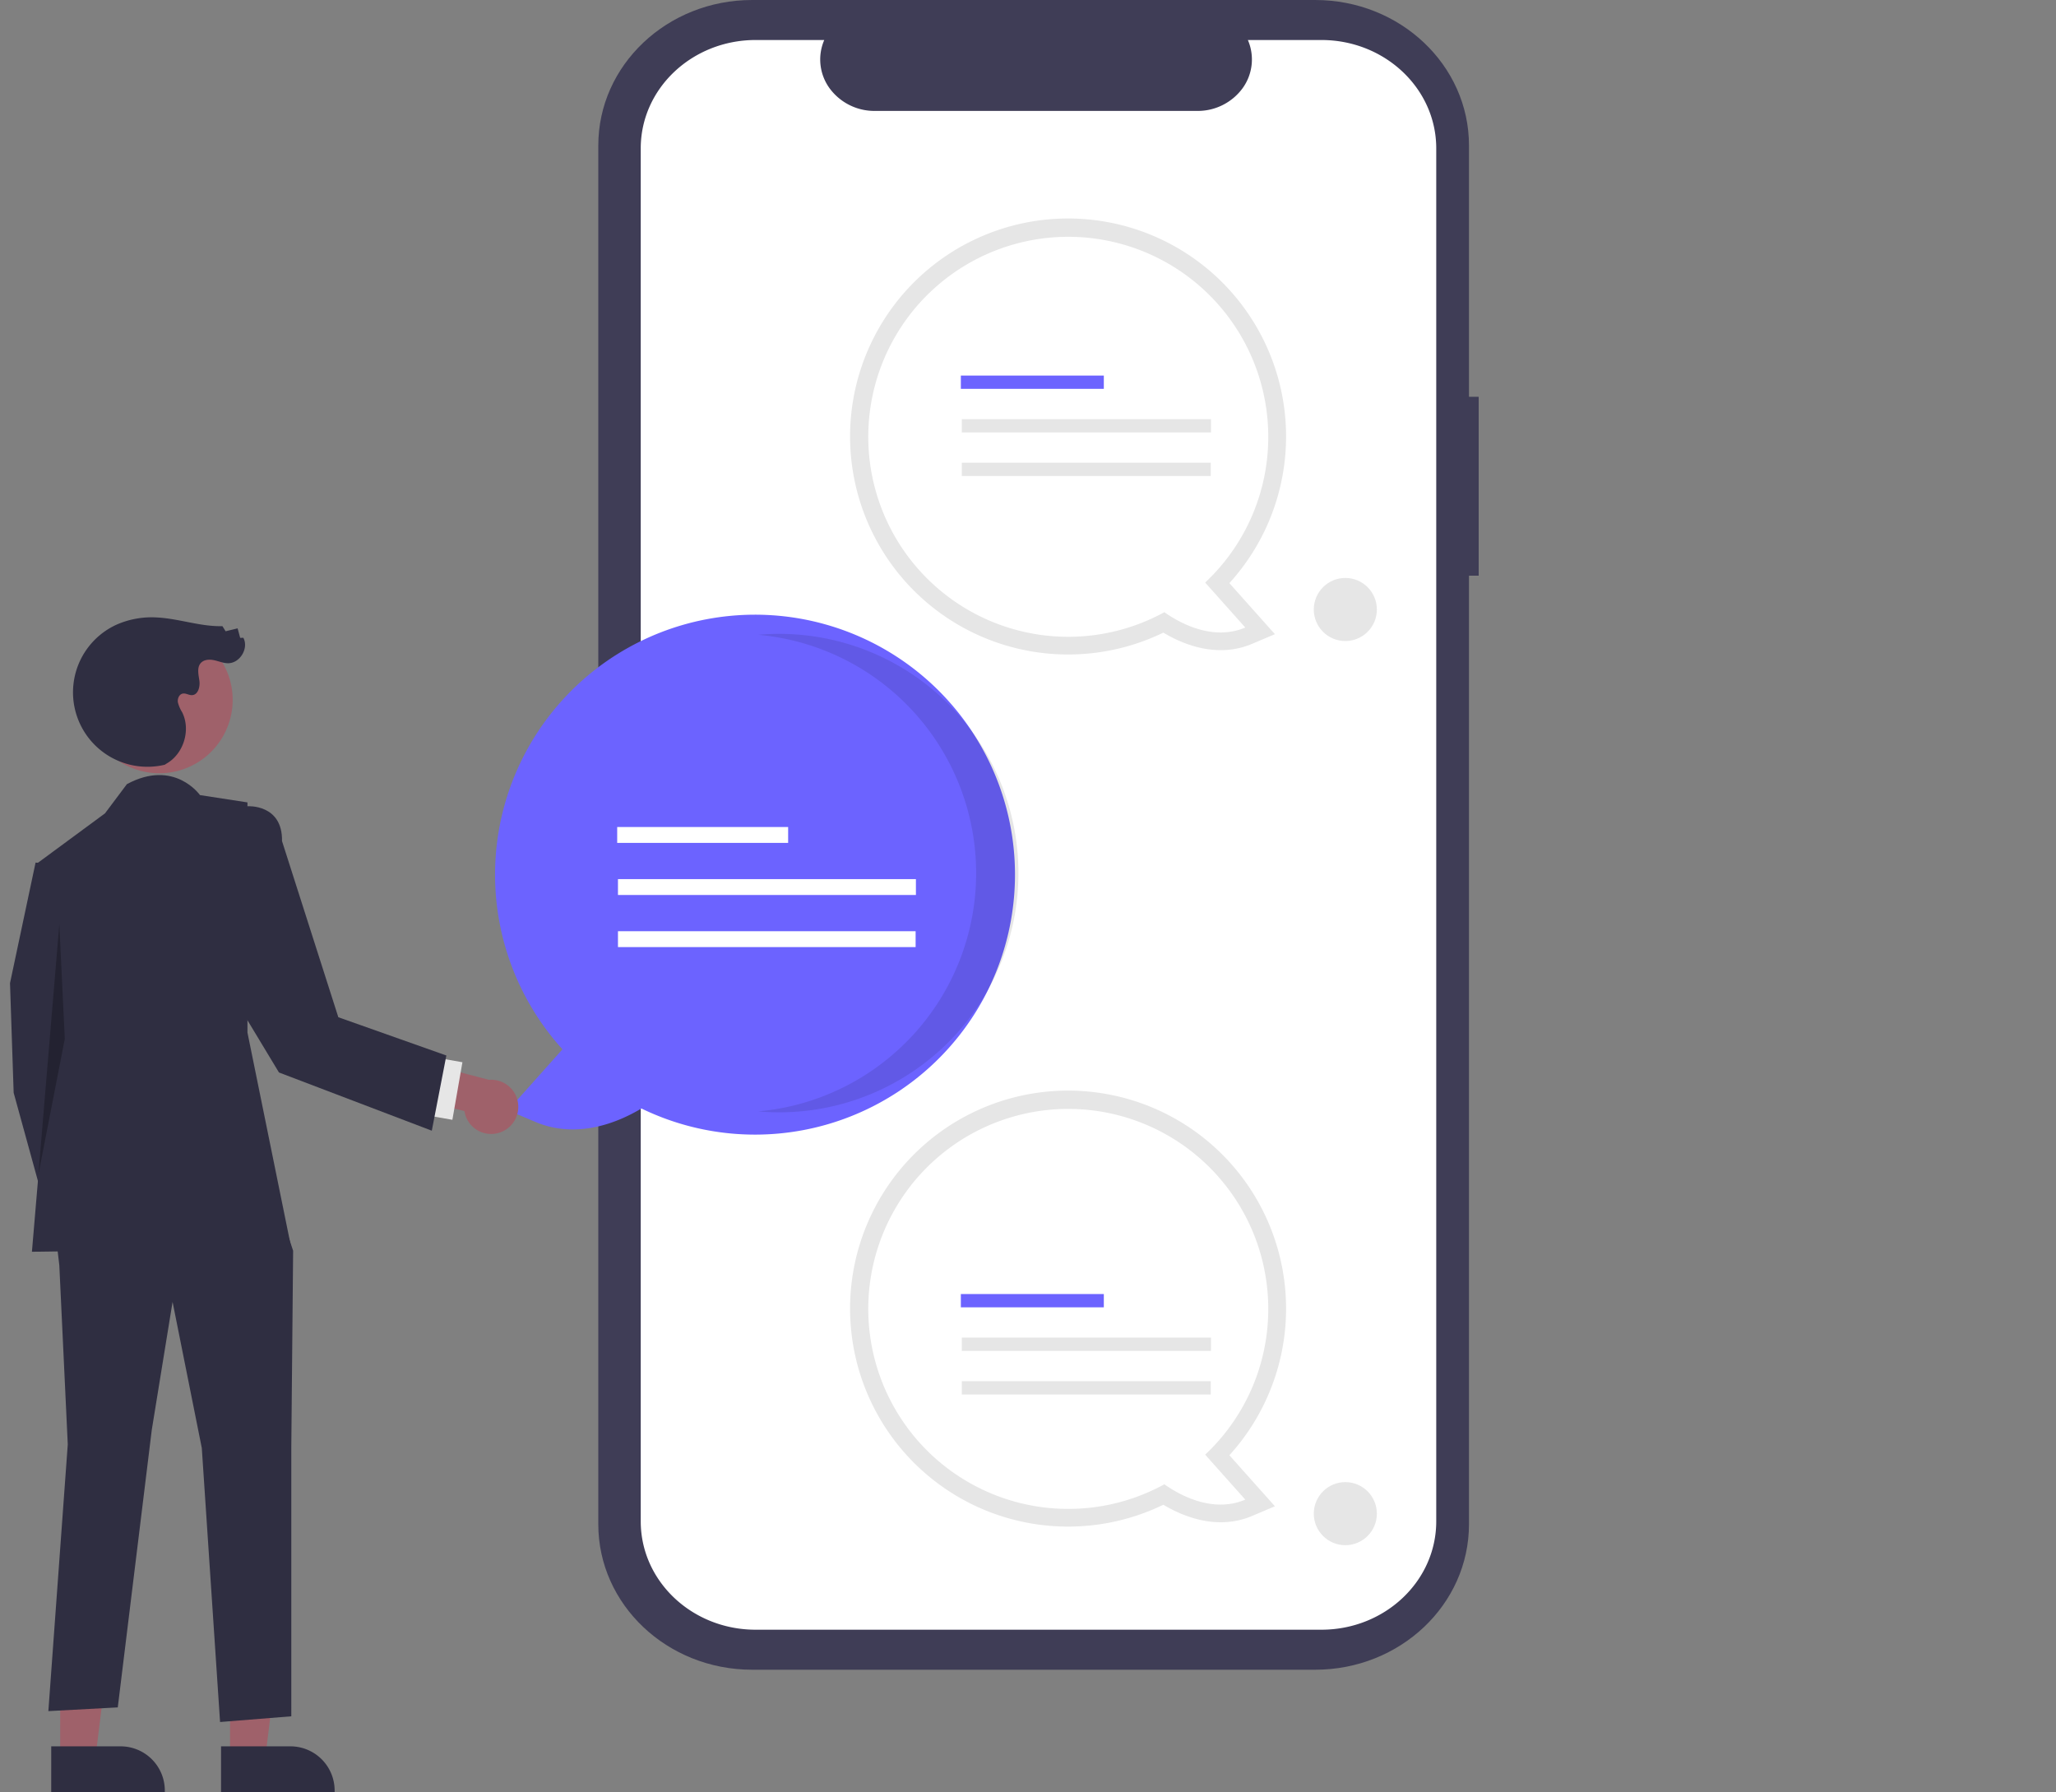 <svg xmlns="http://www.w3.org/2000/svg" xmlns:xlink="http://www.w3.org/1999/xlink" width="1028" height="896" viewBox="0 0 1028 896">
  <rect x="0" y="0" width="1028" height="896" fill="#808080" stroke="none"/>
  <defs>
    <clipPath id="clip-path">
      <rect id="Rectangle_937" data-name="Rectangle 937" width="1028" height="896" transform="translate(-6233 -3337)" fill="#fff" stroke="#707070" stroke-width="1"/>
    </clipPath>
  </defs>
  <g id="Mask_Group_178" data-name="Mask Group 178" transform="translate(6233 3337)" clip-path="url(#clip-path)">
    <g id="Group_2040" data-name="Group 2040" transform="translate(-6585.419 -4047)">
      <g id="Group_1995" data-name="Group 1995" transform="translate(357.419 710)">
        <path id="Path_2145" data-name="Path 2145" d="M1044.67,258.5h-4.851V132.839c0-40.168-34.433-72.731-76.908-72.731H681.387c-42.475,0-76.908,32.563-76.908,72.731V822.245c0,40.169,34.433,72.731,76.908,72.731H962.912c42.475,0,76.908-32.563,76.908-72.731V347.954h4.851Z" transform="translate(-310.329 -60.108)" fill="#3f3d56"/>
        <path id="Path_2146" data-name="Path 2146" d="M962.288,76.6H925.54a24.491,24.491,0,0,1-2.618,24.074,27.768,27.768,0,0,1-22.645,11.38H738.994a27.767,27.767,0,0,1-22.644-11.379A24.492,24.492,0,0,1,713.73,76.6H679.407c-31.72,0-57.434,24.251-57.434,54.167V817.287c0,29.916,25.714,54.167,57.434,54.167H962.288c31.72,0,57.434-24.251,57.434-54.167h0V130.769C1019.722,100.854,994.008,76.6,962.288,76.6Z" transform="translate(-306.602 -56.594)" fill="#fff"/>
        <path id="Path_2147" data-name="Path 2147" d="M817.315,767.171a109,109,0,1,1,80.6-35.679l22.763,25.517-11.359,4.818c-17.572,7.454-34.768.2-44.42-5.588A109.134,109.134,0,0,1,817.315,767.171Zm0-200.084a91.2,91.2,0,1,0,43.843,171.186l4.863-2.672,4.521,3.217a47.819,47.819,0,0,0,17.255,7.894l-14.324-16.056,6.279-5.9a90.342,90.342,0,0,0,28.763-66.468A91.3,91.3,0,0,0,817.315,567.087Z" transform="translate(-288.223 -3.869)" fill="#e6e6e6"/>
        <path id="Path_2148" data-name="Path 2148" d="M915.76,656.679a100,100,0,1,0-51.941,87.735c6.915,4.921,23.786,14.735,40.452,7.665l-20.062-22.489A99.759,99.759,0,0,0,915.76,656.679Z" transform="translate(-286.625 -2.262)" fill="#fff"/>
        <rect id="Rectangle_898" data-name="Rectangle 898" width="71.486" height="6.639" transform="translate(475.425 647.025)" fill="#6c63ff"/>
        <rect id="Rectangle_899" data-name="Rectangle 899" width="124.594" height="6.639" transform="translate(475.904 668.815)" fill="#e6e6e6"/>
        <rect id="Rectangle_900" data-name="Rectangle 900" width="124.472" height="6.639" transform="translate(475.903 690.605)" fill="#e6e6e6"/>
        <path id="Path_2149" data-name="Path 2149" d="M817.315,368.171a109,109,0,1,1,80.6-35.679l22.763,25.517-11.359,4.818c-17.572,7.454-34.768.2-44.42-5.588A109.136,109.136,0,0,1,817.315,368.171Zm0-200.084a91.2,91.2,0,1,0,43.843,171.186l4.863-2.672,4.521,3.217a47.819,47.819,0,0,0,17.255,7.894l-14.324-16.056,6.279-5.9a90.342,90.342,0,0,0,28.763-66.468,91.3,91.3,0,0,0-91.2-91.2Z" transform="translate(-288.223 -40.924)" fill="#e6e6e6"/>
        <path id="Path_2150" data-name="Path 2150" d="M915.76,257.679a100,100,0,1,0-51.941,87.736c6.916,4.92,23.786,14.735,40.452,7.665l-20.062-22.489A99.759,99.759,0,0,0,915.76,257.679Z" transform="translate(-286.625 -39.317)" fill="#fff"/>
        <rect id="Rectangle_901" data-name="Rectangle 901" width="71.486" height="6.638" transform="translate(475.425 187.785)" fill="#6c63ff"/>
        <rect id="Rectangle_902" data-name="Rectangle 902" width="124.594" height="6.638" transform="translate(475.904 209.575)" fill="#e6e6e6"/>
        <rect id="Rectangle_903" data-name="Rectangle 903" width="124.472" height="6.638" transform="translate(475.903 231.365)" fill="#e6e6e6"/>
        <circle id="Ellipse_242" data-name="Ellipse 242" cx="15.769" cy="15.769" r="15.769" transform="translate(651.894 288.983)" fill="#e6e6e6"/>
        <circle id="Ellipse_243" data-name="Ellipse 243" cx="15.769" cy="15.769" r="15.769" transform="translate(651.894 741.064)" fill="#e6e6e6"/>
        <path id="Path_2151" data-name="Path 2151" d="M638.156,579.474c-11.54,6.921-32.1,15.593-53.111,6.681l-13.582-5.761,27.216-30.509a129.983,129.983,0,1,1,39.476,29.59Z" transform="translate(-322.445 -25.233)" fill="#6c63ff"/>
        <path id="Path_2152" data-name="Path 2152" d="M781.746,460.072A119.62,119.62,0,0,0,672.71,340.927c3.477-.306,7-.471,10.565-.471a119.616,119.616,0,0,1,0,239.233c-3.558,0-7.077-.167-10.555-.472A119.622,119.622,0,0,0,781.747,460.072Z" transform="translate(-298.679 -23.522)" opacity="0.1" style="isolation: isolate"/>
        <rect id="Rectangle_904" data-name="Rectangle 904" width="85.473" height="7.937" transform="translate(303.596 413.509)" fill="#fff"/>
        <rect id="Rectangle_905" data-name="Rectangle 905" width="148.972" height="7.937" transform="translate(303.985 439.56)" fill="#fff"/>
        <rect id="Rectangle_906" data-name="Rectangle 906" width="148.826" height="7.937" transform="translate(303.984 465.612)" fill="#fff"/>
        <path id="Path_2154" data-name="Path 2154" d="M416.417,411.632l1.827-9.133s26.867-9.133,29.874,9.133Z" transform="translate(-357.964 -8.867)" fill="#e6e6e6"/>
        <path id="Path_2155" data-name="Path 2155" d="M226.295,776.029h17.614l8.38-67.94h-26Z" transform="translate(-116.278 102.897)" fill="#9f616a"/>
        <path id="Path_2156" data-name="Path 2156" d="M455.221,819.465h34.69a22.107,22.107,0,0,1,22.106,22.1v.719l-56.8,0Z" transform="translate(-349.698 53.71)" fill="#2f2e41"/>
        <path id="Path_2157" data-name="Path 2157" d="M156.295,776.029h17.614l8.38-67.94h-26Z" transform="translate(-131.189 102.897)" fill="#9f616a"/>
        <path id="Path_2158" data-name="Path 2158" d="M385.222,819.465h34.69a22.107,22.107,0,0,1,22.106,22.1v.719l-56.8,0Z" transform="translate(-364.609 53.71)" fill="#2f2e41"/>
        <path id="Path_2159" data-name="Path 2159" d="M168.477,381.464l-20.094-1.827L135.6,439.917l1.827,54.8,20.094,73.066,27.4-16.44L170.3,476.449Z" transform="translate(-135.597 51.66)" fill="#2f2e41"/>
        <path id="Path_2160" data-name="Path 2160" d="M152.39,530.754l4.5,38.359,4.225,89.506L151.409,792l34.706-1.862,17.011-138.825,10.388-63.933,14.613,73.066,9.134,137,35.619-2.854V659.965l.913-98.158-12.786-38.359Z" transform="translate(-132.229 63.565)" fill="#2f2e41"/>
        <path id="Path_2161" data-name="Path 2161" d="M461.29,412.893s-12.787-18.266-36.533-5.48L413.8,422.027,379.091,447.6l7.307,85.852-9.133,107.772L506.956,639.4l-21.92-107.772V416.547Z" transform="translate(-366.304 -15.342)" fill="#2f2e41"/>
        <path id="Path_2162" data-name="Path 2162" d="M157.765,404.632,147.292,529.863l13.213-67.871Z" transform="translate(-133.106 57.454)" opacity="0.25"/>
        <path id="Path_2163" data-name="Path 2163" d="M576.632,557.862a13.472,13.472,0,0,1-17.653-10.73l-29.887-7.386.059-19.257,42.06,11.024a13.545,13.545,0,0,1,5.421,26.35Z" transform="translate(-331.756 8.408)" fill="#9f616a"/>
        <rect id="Rectangle_907" data-name="Rectangle 907" width="29.226" height="12.787" transform="matrix(0.172, -0.985, 0.985, 0.172, 208.596, 557.705)" fill="#e6e6e6"/>
        <circle id="Ellipse_244" data-name="Ellipse 244" cx="36.681" cy="36.681" r="36.681" transform="translate(24.876 335.36) rotate(-28.663)" fill="#9f616a"/>
        <path id="Path_2164" data-name="Path 2164" d="M440.1,403.119a37.207,37.207,0,0,1-24.343-69.932A43.508,43.508,0,0,1,436.3,329.5c10.97.577,21.633,4.631,32.614,4.333l1.592,2.558,6-1.455,1.285,4.762,1.58-.055c2.83,5.26-1.724,12.79-7.7,12.726-2.365-.025-4.6-1.01-6.913-1.506s-5.035-.372-6.63,1.374c-2.072,2.27-1.17,5.811-.738,8.854s-.647,7.141-3.719,7.24c-1.569.051-3.061-1.074-4.6-.779-1.8.345-2.7,2.513-2.442,4.323a17.2,17.2,0,0,0,2.149,5.016c4.453,8.888.693,20.979-8.015,25.775" transform="translate(-362.698 -20.758)" fill="#2f2e41"/>
        <path id="Path_2165" data-name="Path 2165" d="M461.443,421.206l8.719-7.058s17.6-1.223,17.278,17.43l28.155,88.07,54.013,19.134-7.278,37.6-76.42-29.112-38.817-64.338Z" transform="translate(-351.429 -11.03)" fill="#2f2e41"/>
      </g>
    </g>
  </g>
</svg>
